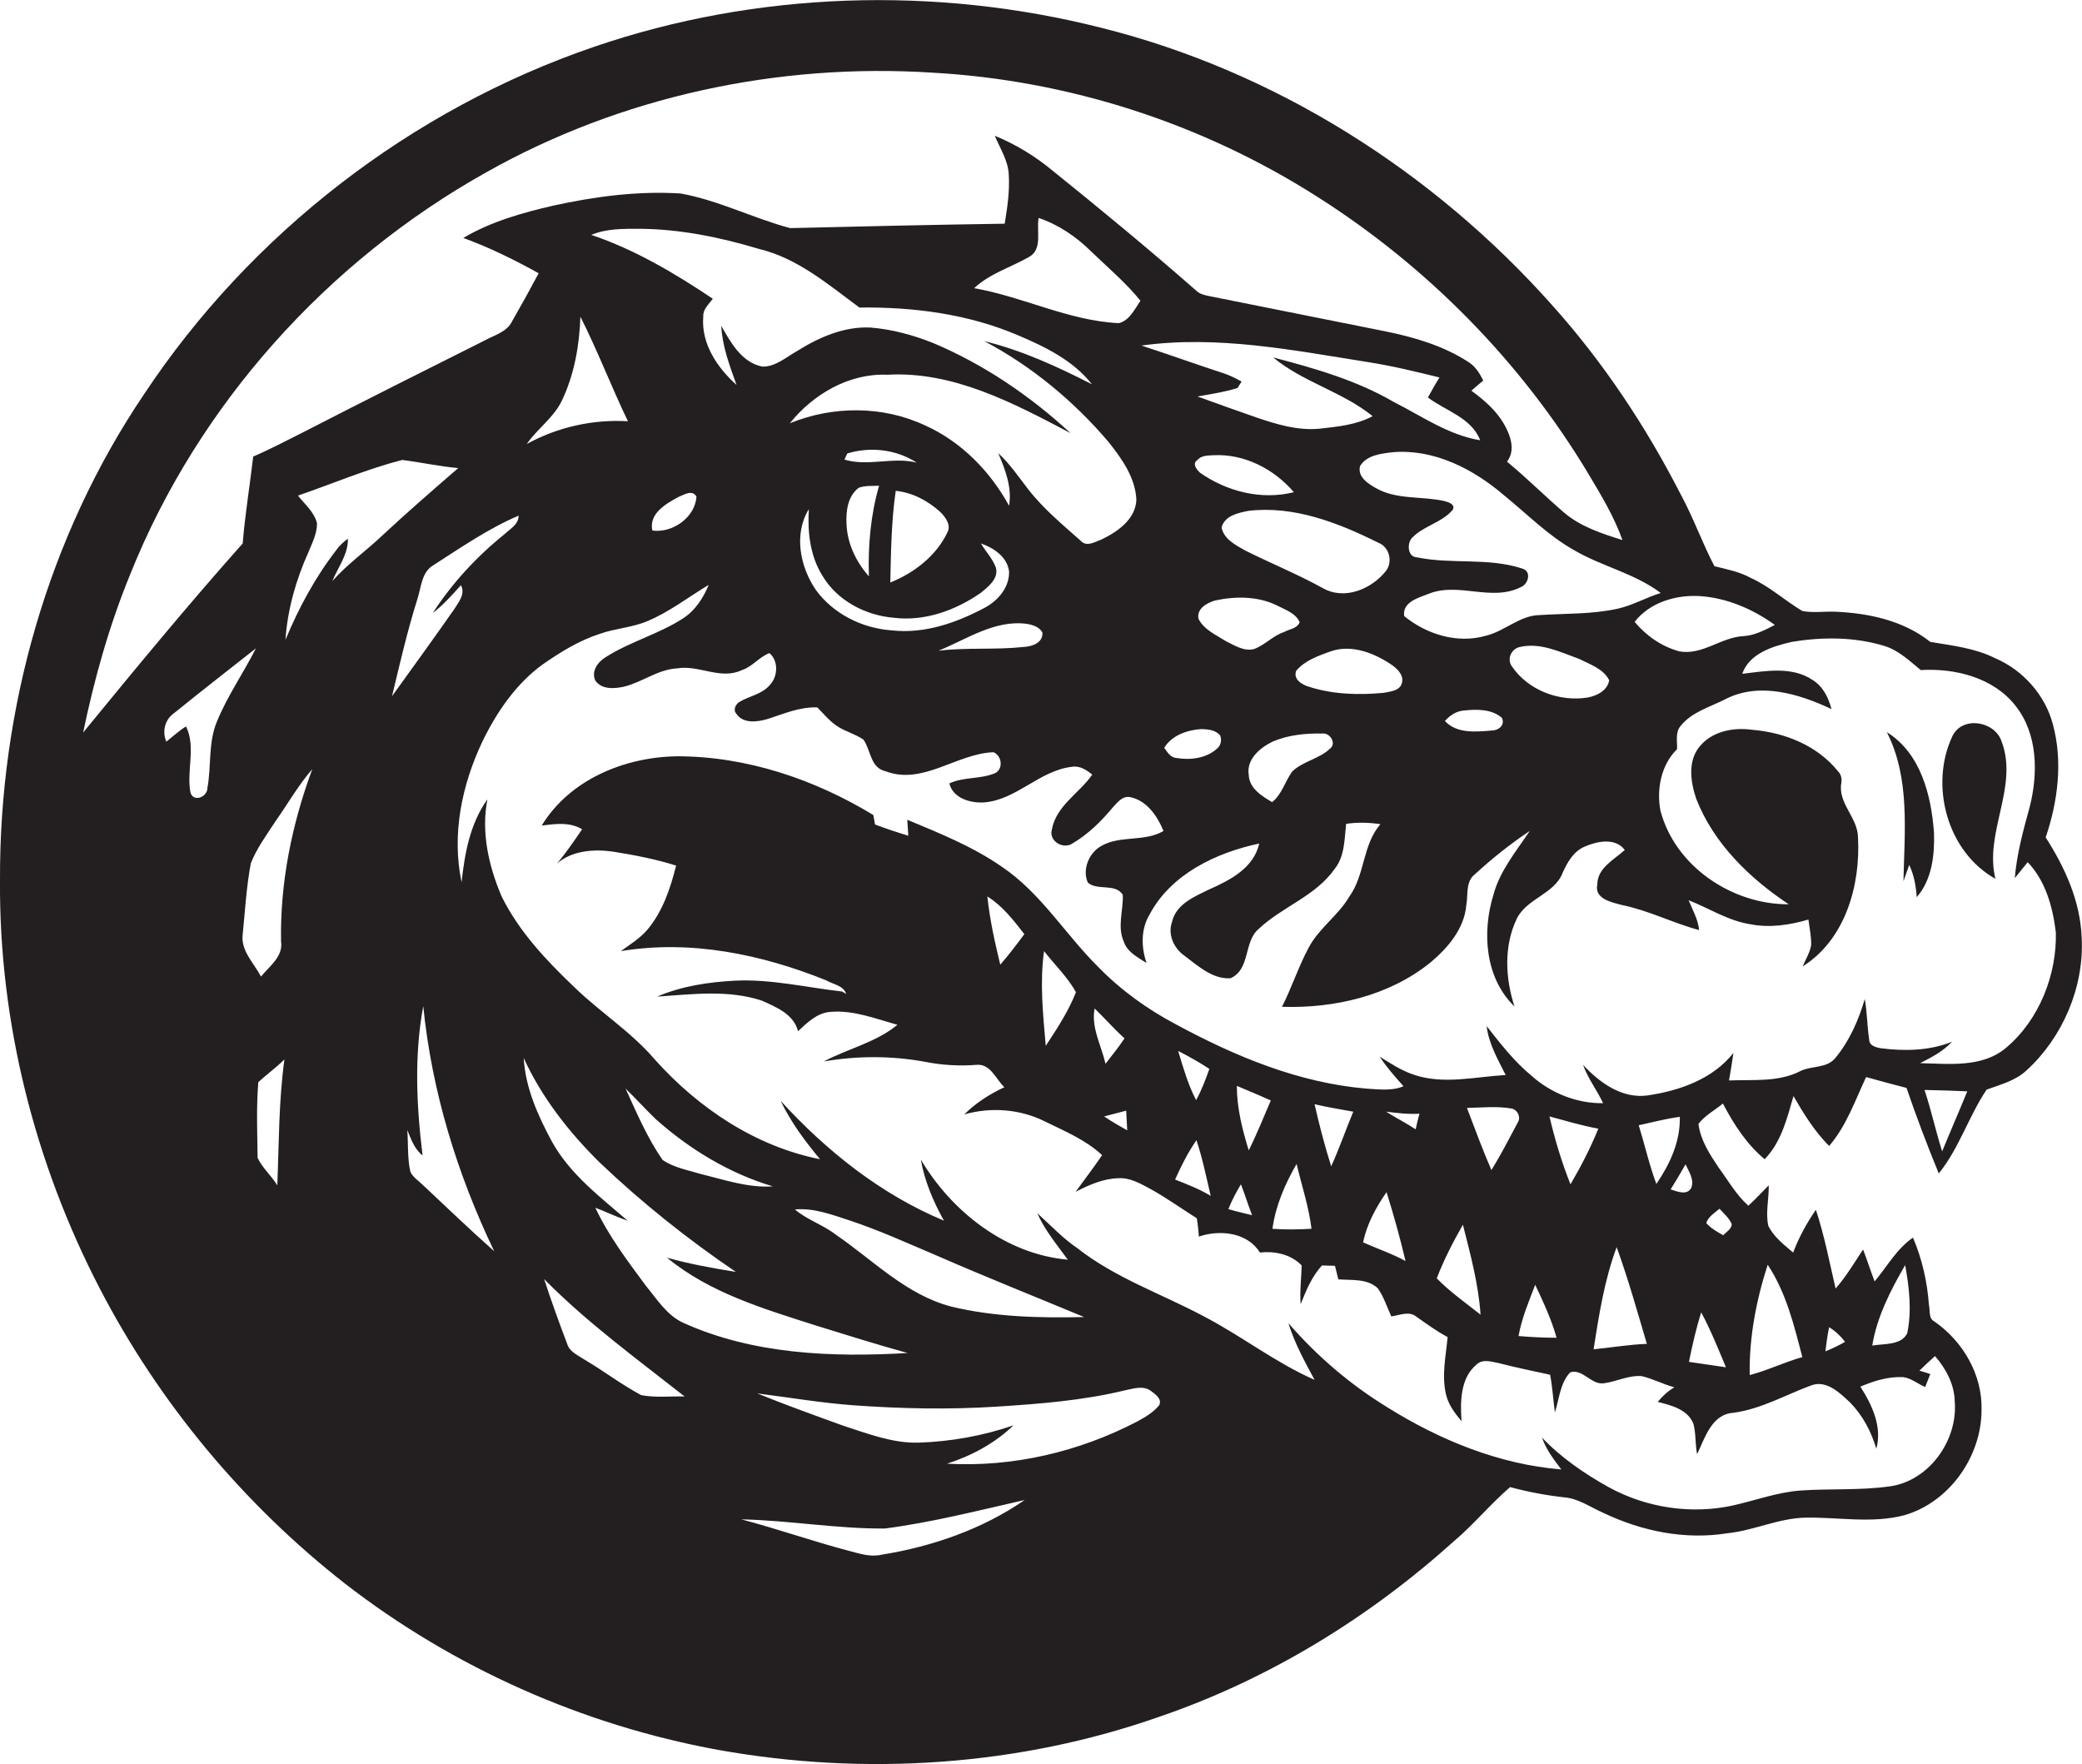 <?xml version="1.0" encoding="utf-8"?>
<!-- Generator: Adobe Illustrator 19.2.0, SVG Export Plug-In . SVG Version: 6.00 Build 0)  -->
<svg version="1.1" id="Layer_1" xmlns="http://www.w3.org/2000/svg" xmlns:xlink="http://www.w3.org/1999/xlink" x="0px" y="0px"
	 viewBox="0 0 613.4 519.7" enable-background="new 0 0 613.4 519.7" xml:space="preserve">
<g>
	<path fill="#231F20" d="M613.3,276.2c-0.4-10.7-4.9-20.6-10.6-29.5c3.6-10.6,5.1-22.4,2.1-33.4c-2.3-8.6-8.8-15.9-17-19.4
		c-6-3-12.6-3.7-19.1-4.8c-7.9-6.3-18.2-8.5-28.2-8.9c-3.2-0.1-6.4,0.4-9.5-0.2c-5.2-3.1-9.7-7.3-15.3-9.8c-3.3-1.8-7-2.5-10.6-3.4
		c-3.6-6.9-6.2-14.3-9.9-21.1c-10.3-20.1-22.9-39.1-38-55.9c-35-39.3-81.5-68.8-132.7-81.6C275.6-4.2,222.9-2.6,175,13.8
		c-53.8,18.4-101.2,55-132.6,102.4C14.1,158.1-0.2,208.9,0,259.3c-0.3,41.7,10.2,83.3,29.4,120.3c17.5,33.7,42.3,63.5,72.2,86.9
		c32,24.8,70,41.7,109.9,49c43.4,7.8,88.9,4.8,130.5-9.9c32-11,61.3-29,86.4-51.6c5.8-4.9,10.7-10.9,16.5-15.9
		c5.2,1.4,10.5,2.4,15.8,3c4.3,0.3,7.8,2.9,11.7,4.6c11.3,5.4,24,8,36.5,6c7.8-0.8,15-4.4,22.9-4.6c9.7-0.2,19.6,1.8,29.2-0.7
		c13.3-3.8,22.8-17.3,22.8-31c0.3-10.4-5.5-20.3-13.9-26.1c-1.8-0.9-1.2-3.3-1.6-4.9c-0.5-6.8-2-13.5-4.7-19.8
		c-4.8,3.3-7.6,8.5-11.3,12.9c-1.2-3.1-2.2-6.3-3.4-9.4c-2.6,3.9-5,8-8.1,11.5c-1.8-7.8-3.3-15.6-5.8-23.2c-2.7,3.9-5,8.1-6.7,12.6
		c-2.7-2.3-5.6-4.5-7.3-7.8c-0.9-3.9,0.2-8,0.1-12c-2,2-3.9,4.1-6,6c-3.6-3.2-6-7.5-8.8-11.3c-2.6-3.9-5.3-8-5.9-12.8
		c1.9-2.5,4.8-4,7.2-6c3.2,6.1,7,12,12.3,16.4c4.9-5,6.6-12,8.5-18.6c3,5.2,6.2,10.4,10.5,14.7c5.1-5.9,7.6-13.3,10.9-20.3
		c4,1.1,7.9,2.2,11.9,3.2c2.9,8.5,6.1,16.9,9.5,25.2c6-7.4,8.8-16.8,14.1-24.7c4.1-1.5,8.5-2.6,11.8-5.7
		C607.6,305.7,614.1,290.9,613.3,276.2z M500.7,175.6c8,0.5,15.7,3.8,22.2,8.5c-2.9,1.5-5.9,3.1-9.2,3.3c-6.6,0.3-12.1,5.7-18.9,4.5
		c-5.2-1.4-9.8-4.6-13.2-8.7C486,177.5,493.7,175.2,500.7,175.6z M476.7,179.3c-7.6,1.7-15.4,1.4-23.1,1.9
		c-5.9,0.1-10.3,4.8-15.9,6.1c-8.3,2.4-17.4-0.4-24-5.8c-0.6-4.2,4.3-5.4,7.3-6.6c8.8-3.5,18.5,2.5,27.2-2c2.1-0.9,3.1-4.6,0.3-5.4
		c-10-3.3-20.8-1.2-31-3.3c-2.7-0.1-3-3.7-1.7-5.5c3.4-3.8,8.9-4.6,12.2-8.5c0.9-1.7-1.4-2.3-2.5-2.6c-6.7-1.5-14.2-0.3-20.3-3.9
		c-2.3-1.3-5.3-3.3-4.5-6.4c2-3.3,6.4-3.7,9.9-4.1c12.1-0.9,23.5,5,32.5,12.7c6.8,5.5,13,11.9,20.7,16.2c8.2,4.8,17.8,6.8,25.5,12.6
		C485,176,481.1,178.3,476.7,179.3z M474.1,200.4c-0.5,3.1-3.7,4.6-6.4,5.1c-8.3,1.3-17.4-2.1-22.2-9.1c-1.7-2.2-0.2-5.3,2.3-5.8
		c6-1.4,11.9,1.5,17.4,3.5C468.4,195.7,472.4,197,474.1,200.4z M439.6,215.2c-4.7,0.4-10.4,1-13.9-2.8c1.5-1.7,3.5-3,5.8-3.1
		c3.7-0.4,8.1-0.4,11,2.2C443.5,213.6,441.5,215.2,439.6,215.2z M436.1,129.7c-9.3-1.5-17.2-7.1-25.5-11.3
		c-11-6.4-23.3-9.9-35.5-13.1c8.8,7.3,20.4,10.1,29.3,17.3c-4.8,2.6-10.4,3.1-15.7,3.7c-6.4,0.6-12.6-1.3-18.5-3.3
		c-5.8-2-11.6-4.1-17.4-6.2c4-0.7,8-1.3,11.8-2.5c0.3-0.5,0.9-1.4,1.2-1.9c-1.8-1-3.6-1.9-5.5-2.5c-8-2.6-16-5.5-24-8.1
		c22.4-3.1,44.8,1.4,66.9,4.9c7,1.1,14,2.8,20.9,4.5c-1.2,1.9-2.3,3.9-3.4,5.9C425.8,121,433.5,123,436.1,129.7z M367.8,150.5
		c13.4-1.6,26.5,3.5,38.3,9.4c3.2,1.2,4.3,5.5,2.3,8.2c-4.2,5.4-12.2,8.8-18.6,5.2c-7.4-4.1-15.3-7.3-22.9-11.1
		c-2.8-1.6-6.3-3.3-7-6.8C360.8,151.9,364.8,151.1,367.8,150.5z M353.6,139.3c-1-0.9-2.5-2.7-0.8-3.8c1.2-1.4,3.2-1.3,4.9-1.4
		c9-0.4,17.7,4.1,23.5,10.9C371.6,147.4,361.5,144.8,353.6,139.3z M353.7,214.8c2,0,4.5,0.2,5.8,1.9c0.5,1.3,0.2,2.9-0.9,3.8
		c-3.1,2.9-7.9,3.5-12,2.8c-1.8-0.1-2.7-1.8-3.6-3C345.2,216.7,349.6,215.1,353.7,214.8z M353.1,182.3c-0.6-3,2.5-4.7,4.9-5.4
		c6.1-1.3,12.8-1.3,18.5,1.6c2.3,1.2,5.3,2.2,6.4,4.8c-0.7,1.9-3,2-4.6,2.9c-3.3,1.1-5.6,3.8-8.8,5c-3,0.8-5.8-1.1-8.3-2.3
		C358.2,187,354.7,185.5,353.1,182.3z M374.9,218.5c4.6-2,9.8-2.5,14.8-2.4c2.2-0.2,4.1,2.9,2.2,4.4c-3.2,3.1-8,3.7-11.2,6.8
		c-2.1,2.9-3,6.7-5.9,9c-3.1-1.8-6.8-4.1-6.9-8.1C367.2,223.7,371.2,220.3,374.9,218.5z M385.6,202.3c-2-0.6-4.7-2.2-3.7-4.7
		c2.5-3,6.5-4.4,10.1-5.7c6-2.1,12.4,0.3,17.5,3.6c1.8,1.2,4,3,3.6,5.4c-0.4,2.6-3.4,2.8-5.4,3.2
		C400.4,204.8,392.7,204.6,385.6,202.3z M24.5,215.8c3.3-15.9,7.7-31.6,13.9-46.7c20-49.9,58-92.1,104.8-118.3
		c39.7-22.4,86-32.3,131.4-29.4c40.1,2.2,79.5,14.9,113.4,36.5c32.5,20.6,60.3,48.8,80.1,81.9c3.7,6.2,7.5,12.5,9.9,19.3
		c-6-1.9-12.3-3.9-17.2-8.1c-5.7-4.9-11-10.2-16.8-15c2.6-3.4,1-7.8-0.9-11.1c-2.3-4-5.9-7.1-9.6-9.8c1.1-1,2.3-2,3.5-3
		c-1.1-2.2-2.4-4.3-4.6-5.6c-7.3-4.7-15.9-7.2-24.3-8.9c-17.2-3.4-34.3-6.9-51.5-10.3c-1.5-0.3-3.1-0.6-4.2-1.7
		c-13.9-12.2-28.1-23.9-42.5-35.5c-5.1-4.2-10.7-7.6-16.8-10.1c1.5,3.7,3.9,7.2,4.1,11.4c0.3,4.9-0.4,9.7-1.2,14.5
		c-21.1,0.3-42.1,0.8-63.2,1.3c-10.9-2.9-21.1-8.2-32.3-10.2c-12.6-0.8-25.3,0.9-37.6,3.6c-9.1,2.1-18.3,4.7-26.4,9.5
		c7.7,2.8,15,6.4,22.2,10.4c-2.5,4.7-5.1,9.4-7.8,14.1c-1.5,3.2-5.2,4.1-8.1,5.7c-17.8,8.9-35.5,17.8-53.2,26.9
		c-5,2.5-9.9,5.1-15,7.3c-1,8.6-2.4,17-3.1,25.6C55.3,178.3,39.9,197,24.5,215.8z M242.3,169.6c4.4,7.4,12.7,11.7,21.1,12.4
		c9.1,1.1,18.1-2.2,25.5-7.3c2.2-1.8,5.4-4.2,4.5-7.5c-1-2.7-3-4.7-4.4-7.1c3.8,1.3,7.8,4,8.3,8.3c0.1,4.6-3.2,8.5-7.1,10.6
		c-8.4,4.5-17.9,7.8-27.5,6.7c-8.7-0.6-17.3-4.9-22.4-12c-4.6-6.8-6.5-16.4-2-23.7C237.9,156.6,238.6,163.7,242.3,169.6z
		 M248.8,135.4c0.2-0.5,0.6-1.4,0.8-1.8c6.9-2.1,14.5-1.2,20.5,2.7C263.1,134.5,255.8,137.5,248.8,135.4z M277.1,150.9
		c1.5,1.5,3.2,3.8,2,6c-3.3,6.9-9.8,11.9-16.8,14.7c0.2-9,0.3-18.1,1.6-27C268.8,145.1,273.4,147.5,277.1,150.9z M256,169.8
		c-3.8-4.3-6.4-9.7-6.6-15.5c-0.2-3.8,0.4-8.2,3.6-10.6c1.9-0.7,4-0.5,6-0.6C256.5,151.7,255.7,160.8,256,169.8z M302.6,183.8
		c1.7,0.3,3.6,0.9,4.5,2.5c0.3,3.1-3.1,4.2-5.6,4.3c-8.3,0.9-16.7,0.1-25,1.1C284.9,188.3,293.1,182.5,302.6,183.8z M302.9,144.1
		c-2.8-3.6-5.4-7.5-8.8-10.6c2.1,4.9,4.1,10.1,3.2,15.5c-5.6-10.2-14.1-18.9-24.8-23.7c-12.4-5.8-27.1-5.8-39.8-0.6
		c6.9-8.6,17.5-14.8,28.8-14.3c19.4-1.1,37.2,8.4,53.9,17.2c-11.9-11-25.6-20.3-40.6-26.6c-5.8-2.3-12-4-18.3-4.5
		c-7.8-0.4-15.3,2.9-21.8,7c-3.2,1.8-6.3,4.6-10.1,4.5c-6.1-1.2-9.3-7.1-12.1-12c0.3,6.1,2.5,11.8,4.5,17.4
		c-5.7-5.1-10.5-12.2-9.8-20.2c-0.1-2.2,1.7-3.6,2.8-5.2c-11.2-7.5-23-14.5-35.8-18.8c4.5-1.9,9.5-1.8,14.4-1.8
		c11.8,0.1,23.6,2.5,34.9,5.9c11.4,2.7,20.5,10.5,29.7,17.3c15.9-0.2,32.1,1.9,46.8,8.2c8,3.4,16.2,7.4,21.7,14.4
		c-10.2-5.2-20.6-10-31.7-12.7c14,7.4,26.4,17.7,36.6,29.7c3.9,4.9,7.9,10.5,8.2,17c-0.2,5.8-5.6,9.5-10.4,11.8
		c-1.8,0.6-4.2,2.2-5.9,0.4C313.1,154.6,307.4,149.9,302.9,144.1z M205.2,146.3c-0.4,6.1-7,10.8-13,10c-1.1-5,4-7.9,7.7-9.9
		C201.5,145.8,203.9,144.1,205.2,146.3z M185,124.1c-10.3-0.6-20.7,1.7-29.8,6.7c3.1-4.5,7.9-7.7,10.3-12.7
		c3.7-7.7,5.2-16.3,5.5-24.8C176.1,103.4,180.1,113.9,185,124.1z M329.6,95.2c-14.8-0.7-28.2-7.8-42.6-10.3c4.6-4.3,10.7-6.1,16-9.1
		c4.3-2.2,2.3-7.7,3-11.6c5.9,2,11.2,5.6,15.6,10c4.9,4.7,10.1,9.1,14.4,14.4C334.3,91.1,332.7,94.5,329.6,95.2z M61.1,232.2
		c0,2.6-4.2,4.3-5,1.2c-1.2-6.4,1.7-13.4-1.3-19.4c-2.1,1.3-3.9,3-5.8,4.5c-1.3-3.1-0.4-6.6,2.4-8.5c7.9-6.4,16-12.7,24-19
		c-3.7,7.3-8.4,14-11.5,21.6C61.3,218.8,62.3,225.7,61.1,232.2z M81.7,349.2c-1.7-2.8-4.4-5.1-5.8-8.1c-0.1-7.4-0.4-14.9,0.2-22.3
		c2.5-2.3,5.3-4.3,7.7-6.7C82.1,324.4,82.2,336.9,81.7,349.2z M82.8,277.3c0.7,4.5-3.4,7.3-5.9,10.4c-2.1-4-6-7.6-5.4-12.4
		c0.7-7,1.1-14.1,2.4-21c1.8-4.5,4.7-8.4,7.3-12.4c3.6-5.1,6.7-10.6,10.8-15.3C86,242.8,82.5,260,82.8,277.3z M97.9,171.2
		c1.7-4.1,4.7-7.9,4.6-12.5c-1.2,0.9-2.4,1.9-3.3,3.2c-6.3,8.1-11.2,17.2-15.1,26.6c0.6-8.9,3.1-17.7,6.8-25.9
		c1.1-2.7,2.5-5.4,2.5-8.4c-0.8-3.4-3.6-5.6-5.6-8.2c10.2-3.5,20.2-7.8,30.7-10.5c5.5,0.7,11,1.9,16.5,2.4c-7.5,6.5-15,13-22.2,19.7
		C108,162.2,102.4,166.1,97.9,171.2z M123,176.4c1.1-3.4,1.2-7.9,4.7-9.9c8.1-5.2,16.2-10.8,25.1-14.6c0,2.6-2.5,3.9-4.2,5.5
		c-8.2,6.6-15.4,14.4-21.1,23.2c3.1-2.4,5.7-5.3,8.3-8.2c1.4,2.6-0.7,5-2,7.1c-6,8.6-12.2,17.1-18.3,25.6
		C117.8,195.5,120,185.9,123,176.4z M124.7,349.2c-1.3-1.3-3-2.3-3.8-4c-0.9-4-0.6-8.2-0.9-12.3c1.1,2.7,2.1,5.6,4.5,7.5
		c-1.8-14.6-2.5-29.5,0.2-44c2.5,25.1,10,49.5,20.9,72.2C138.5,362.3,131.6,355.7,124.7,349.2z M188.9,411
		c-5.8-3.1-11-7.1-16.6-10.4c-1.9-1.3-4.5-2.3-5.2-4.7c-2.4-6.3-4.7-12.7-6.8-19.1c12.6,12.8,27.3,23.5,41.4,34.6
		C197.4,411.3,193.1,411.8,188.9,411z M201.3,389.7c-4.8-2.2-7.7-6.9-11-10.9c-5.4-7.3-11-14.7-14.9-23c3.2,1.2,6.2,2.7,9.5,3.8
		c-8.1-7-17-13.7-22.3-23.3c-4.1-7.6-7.8-15.8-8.3-24.6c5.3,11.6,13.3,21.8,22.3,30.7c12.5,11.9,25.9,22.6,40.2,32.3
		c-6.8-1.1-13.6-2.3-20.3-4.2c12.6,10.4,28.6,15.1,43.9,20c9,2.8,18,5.6,27,8.1C245.1,399.9,221.9,399,201.3,389.7z M184.3,320.7
		c3,2.9,5.9,6.1,8.9,9c10,8.9,21.7,16,34.5,19.8c-7.2,0.5-14.1-1.9-21.1-3.6c-3.9-1.2-8.1-1.9-11.4-4.2
		C190.7,335.2,187.6,327.9,184.3,320.7z M234.2,356.3c5.7-0.5,11,1.6,16.3,3.3c8.7,2.9,17,6.7,25.5,10.3c14.4,6.3,29,12.1,43.4,18.1
		c-13.1,0.3-26.4,0-39.2-3.1c-13.3-3.5-23-13.7-34-21.2C242.5,360.8,237.8,359.4,234.2,356.3z M259.8,458c-3.3,0.8-6.5-0.3-9.6-1.1
		c-10.7-2.8-21.1-6.5-31.8-9.3c14.1,0.3,28.1,2.8,42.3,2.7c13.9-1.8,27.5-5.3,41.2-8.4C289.4,450.5,274.7,455.6,259.8,458z
		 M341.5,414c-1.7,2.1-4.1,3.5-6.5,4.8c-17.1,8.9-36.6,13.5-56,12.4c7.2-2.3,14.1-6,19.6-11.3c-9,3.1-18.5,4.8-28,5.1
		c-7.6,0.2-14.8-2.6-21.9-4.9c-8.6-3.1-17.2-6.2-25.6-9.6c9.5,1.2,18.9,2.8,28.4,3.5c14,1,28,1.3,42,0.4c12.7-0.8,25.5-1.8,37.9-4.8
		c2.5-0.5,5.3-1.5,7.6,0.1C340.3,410.7,342.5,412.1,341.5,414z M561.3,372.7c1.2,6.6,2,13.5,0.6,20.1c-1.8,3.6-6.9,3-10.3,3.6
		C553,387.9,557,380.1,561.3,372.7z M538.9,391c1.8,1.1,3.4,2.6,4.7,4.3c-1.9,1.1-3.8,2-5.8,2.8C538.1,395.7,538.4,393.3,538.9,391z
		 M520.8,372.6c5.4,8.1,7.8,17.9,10.2,27.2c-5.3,1.5-10.2,3.9-15.5,5.3C515.3,394.1,517.4,383.1,520.8,372.6z M506.6,356.1
		c1.3,1.4,2.8,2.7,3.6,4.5c0,1.5-1.6,2.3-2.5,3.3c-1.8-1-3.6-2-5-3.6C503.3,358.4,505.2,357.3,506.6,356.1z M501.2,386.6
		c2.8,5.2,5,10.7,7.3,16.2c-3.7-0.5-7.3-1.1-10.9-1.6C498.6,396.3,499.7,391.4,501.2,386.6z M432.2,326.4c4.4-0.1,8.9-0.6,13.3,0.2
		c1.7,0.5,2.7,2.6,1.6,4.2c-2.5,4.7-4.9,9.4-7.7,13.9C436.8,338.7,434.5,332.5,432.2,326.4z M436.2,387.3c-4.4-3.5-9-6.7-12.9-10.7
		c2.1-5.5,4.8-10.7,7.7-15.8C433.2,369.5,435.6,378.3,436.2,387.3z M452.3,378.5c2.4,5.1,4.8,10.2,6.3,15.6c-3.8,0-7.5-0.2-11.2-0.5
		C448.3,388.4,450.4,383.5,452.3,378.5z M456.5,328.9c4.8,1.3,9.5,2.7,14.4,3.6c-2.3,5.7-5.1,11.1-8.2,16.4
		C460.1,342.4,458.1,335.7,456.5,328.9z M476.3,367.4c3.4,9.4,6.1,19,8.9,28.5c-5.3,0.2-10.5,1.1-15.7,1.6
		C471.1,387.3,472.7,377.1,476.3,367.4z M482.8,331.5c4-0.9,8-1.9,12.1-2.5c0.2,7.3-2.9,13.9-6.9,19.8
		C485.9,343.2,484.6,337.3,482.8,331.5z M496.6,343c1,2.2,2.6,4.5,1.7,6.9c-1.2,2.4-4.2,1.1-6.1,0.5
		C493.7,348,495.2,345.5,496.6,343z M572.2,339.2c-1.9-6-3.2-12.1-5.2-18.1c4.2,0.1,8.4,0.2,12.6,0.4
		C577.2,327.4,574.6,333.3,572.2,339.2z M591,308.7c-7,5.9-16.8,4.7-25.3,4.5c3.4-1.7,6.8-3.5,9.4-6.3c-6.7,2.7-14.1,2.8-21.1,1.9
		c-1.4-0.3-3.2-0.7-3.3-2.5c-0.6-4-0.6-8.1-1.3-12c-1.8,6.2-4.5,12.3-8.6,17.3c-2.5,3.2-7,2.3-10.3,3.9c-6.5,3.4-14.1,2.5-21.1,2.8
		c0.5-2.7,0.9-5.4,1.3-8.1c-6.1,7.7-15.8,11.1-25.2,12.5c-7.6,1.1-14.3-3.8-19.1-9c1.4,4,4.1,7.4,5.9,11.3c-7.8,0.1-15.4-3-21.1-8.1
		c-5.1-4.2-9.1-9.4-13.2-14.6c0.6,5.2,3.3,9.8,5.6,14.4c-9,0.5-18.3,2.9-27.1-0.1c-3.6-1.2-6.8-3.3-10-5.3c2,3.1,4.5,5.9,7,8.7
		c-3.5,1.5-7.4,0.9-11,0.7c-19.9-1.7-38.6-9.5-56-18.9c-8.5-4.5-16.3-10.1-23-17c-9.7-9.6-16.9-21.8-28.4-29.5
		c-8.5-5.9-18.2-9.8-27.8-13.8c0.1,1.5,0.2,3.1,0.3,4.7c-3.3-1-6.6-2.1-9.8-3.3c-0.1-0.7-0.4-2.1-0.5-2.8
		c-17.3-10.5-37.3-17.3-57.8-17.3c-15.4,0.2-31.6,6.8-39.9,20.4c4-0.5,8.3-1.1,11.9,1.1c-2.4,3.5-4.7,6.9-7.4,10.1
		c4.5-3.9,11-4.3,16.6-3.5c6.2,1,12.5,2.2,18.5,4.1c-1.7,6.7-3.9,13.4-8.4,18.8c-2.2,2.6-5.1,4.4-7.9,6.4
		c20.5-3.4,41.4,0.9,60.5,8.6c2,1.2,5.1,1.5,5.9,4l-1.2-0.7c-10.5-1.2-20.9-3.7-31.5-3.2c-7.8,0.4-15.8,1.6-23,4.7
		c10.3-0.7,21-2.1,30.9,1.2c4.2,1.9,9.4,4,10.6,9c2.7-2.5,5.6-5.4,9.5-5.7c6.8-0.6,13.3,2,19.8,3.8c-6.3,5.2-14.5,7-21.7,10.8
		c9.9-1.7,20-1.7,29.8,0.1c5,1,10.1,1.3,15.2,0.9c4.1-0.4,5.7,4.2,8.2,6.6c-4.3,2-8.4,4.6-11.8,8c7.8-2.2,16.3-1.6,23.6,2
		c5.9,2.9,12.2,5.5,17,10c-2.5,3.7-5.2,7.2-7.8,10.8c3.9-2,8.1-3.9,12.6-4c3.5-0.2,6.5,1.6,9.5,3.2c4.7,2.6,9,5.7,13.6,8.6
		c0.3,1.8,0.5,3.6,0.6,5.4c6.1-2.1,14.3-1.3,18,4.7c4.4-0.5,9.1,0.5,12.3,3.8c-0.1,3.8-0.6,7.6-0.3,11.4c1.6-4,3.3-8.2,6.3-11.4
		c1.3,0,2.6,0.1,3.8,0.1c0.3,1.3,0.7,2.6,1,4c3.9,0.3,8.5-0.3,11.6,2.6c1.8,2.5,2.7,5.5,4,8.3c2.4-0.3,5.2-1.7,7.4,0.1
		c3,2.1,6,4.3,9.2,6c-0.5,5.5-1.8,11.2-0.5,16.8c0.7,3.1,2.6,5.6,4.6,8c-0.4-5.7-0.4-12.7,4.4-16.7c1.9-1.8,4.5-0.8,6.7-0.4
		c5,1.3,10,2.3,15,3.4c0.7,3.7,0.9,7.4,1.4,11.1c1.3-4,1.5-8.6,4.5-11.8c3.7-1.2,6.2,3.8,10,3.2c3.7-0.5,7.2-2.4,11.1-2.1
		c3.3,0.8,6.3,2.4,9.6,3.3c-1.9,1.1-3.5,2.6-4.9,4.3c4,1,8.8,2.2,10.5,6.4c0.8,2.9,0.5,6,1.1,9c2.3-4.8,4.3-11.8,10.7-12.2
		c8.2-1.1,15.4-5.3,23-8.1c4.5-1.6,8.4,2.3,11.4,5.1c3.7,3.8,6.2,8.5,7.7,13.6c1.8-6.5-1.3-13-4.7-18.3c4-1.7,8.2-3,12.6-2.8
		c2.4,0.3,4.3,2,6.5,2.9c0.5-1.3,1-2.5,1.5-3.8c-0.8-0.3-2.4-0.8-3.2-1c1.5-1.5,3-2.9,4.6-4.3c3.2,3.7,5.7,8.3,5.8,13.3
		c1,11.5-7.6,23.6-19.3,25.1c-8.6,1.2-17.4,0.6-26.1,1.2c-6.8,0.5-13.3,2.9-19.9,4.4c-12.3,2.7-25.5,0.7-36.5-5.3
		c-7.2-4-14.1-8.7-19.8-14.7c1.2,3.5,3.5,6.5,5.7,9.4c-18.4-1.5-35.9-8.7-51.4-18.4c-10.9-6.7-20.6-15-29-24.7
		c1.8,5.9,4.8,11.3,7.7,16.7c-11.6-5.1-21.6-13-32.8-18.8c-12.4-6.6-25.9-11.2-37.1-20c-4.3-2.9-7.9-6.8-11.8-10.3
		c2.2,5,5.8,9.3,9,13.7c-18.2-1.6-34.2-14.1-43.3-29.5c1.1,6.4,3.7,12.4,6.8,18c-18.5-7.7-34.6-20.5-48.1-35.3
		c3,6.3,7.2,11.9,11.6,17.2c-19.1-3.8-35.9-15.1-48.7-29.4c-6.9-8.1-16.1-13.9-23.7-21.3c-8.3-7.9-16.3-16.4-21.4-26.7
		c-3.8-8.9-6.1-18.9-4.2-28.6c-5.1,7.1-6.7,15.9-7.6,24.4c-3-14.1,0.1-28.8,6.2-41.6c4.2-8.6,9.8-16.8,17.6-22.5
		c5.3-3.7,10.8-7.1,17-9.1c4.5-1.6,9.4-1.8,13.9-3.7c6.5-2.7,12.1-7.1,18.1-10.7c-1.6,3.9-4,7.6-7.6,9.9
		c-7.1,4.6-15.5,6.8-22.6,11.3c-2.4,1.4-4.5,4.2-3.2,7c1.9,2.7,5.6,2.4,8.4,1.8c5.4-1.3,10-5.1,15.7-5.4c6.4-1.1,12.8,3.5,19.1,0.5
		c3.1-1,5.1-3.9,8.1-5c2.7,2.3,2.5,6.8,0.2,9.3c-2.3,2.8-6,3.3-8.9,5c-1.2,0.6-2.1,2.4-1.1,3.5c2,3.1,6.3,2.5,9.3,1.6
		c4.7-1.5,9.4-3.6,14.6-3.4c2,2,3.8,4.3,6.3,5.8c2.3,1.4,5,2.1,7.3,3.7c2.2,3.1,2,8.3,6.5,9.3c11,4.2,20.9-5.2,31.8-5.6
		c2.5,1,3,5,0.4,6.2c-4.3,1.8-9.2,1-13.4,3c1.1,4.4,6.2,5.8,10.1,5.6c9.7-0.7,16.4-9.4,26-10.5c2.3-0.4,4.3,0.9,6,2.3
		c-3.8,5.5-10.6,9.1-11.9,16.2c-0.9,3.2,2.9,5.7,5.7,4.3c4.9-2.8,8.9-6.8,12.4-11c1.3-1.4,2.7-3.2,4.8-2.9c5,0.9,8.2,5.6,10,10
		c-5.6,3.3-12.7,1.2-18.3,4.4c-3.7,2-5.7,7-4,10.8c2.8,2.5,8.1,0.1,10.3,3.6c0.2,4.6-1.7,9.4,0.3,13.8c1,3.1,4.1,4.6,6.7,6.3
		c-1.6-4.7-1.7-10,0.9-14.3c6.3-11.9,19.6-18.2,32.3-20.9c-1.6,7.2-8.6,10.8-14.7,13.5c-4.3,2.1-9.8,4.3-11,9.6
		c-1.3,3.7,0.5,7.7,3.6,9.9c4,3,8.3,7,13.6,6.7c6-2.6,3.8-10.8,8.4-14.6c6.9-6.5,16.7-9.6,22.3-17.6c3-3.7,2.9-8.8,3.4-13.3
		c3.4-0.5,6.8-0.4,10.1,0.1c-5.3,6.1-4.5,14.9-9.2,21.4c-3.3,5.6-9,9.3-12,15.1c-3,5.6-4.9,11.6-7.8,17.3
		c15.4,0.5,31.6-3.2,43.8-13.1c5.1-4.3,9.9-9.9,10.5-16.8c0.6-3.1-0.3-7,2.6-9.2c5-4.6,10.4-8.9,16.1-12.7c-4,6-8.8,11.7-10.7,18.8
		c-3.4,11-2.5,24.5,6.2,32.9c-2.7-8.3-3.2-17.8,0.7-25.9c3-6,11.1-7.2,13.5-13.5c1.4-3.1,3.2-6.3,6.5-7.7c3.7-1.6,9-2.7,11.8,1
		c-3.2,2.9-8.1,5.3-8.1,10.2c-0.9,4.2,4.2,5.2,7.2,6c7.9,1.6,15,5.3,22.8,7.4c-0.3-3.1-1.9-5.9-3.1-8.8c6.1,2.4,11.7,6.1,18.3,7.1
		c5.7,1.1,11.5,0.2,17-1.4c0.3,2.5,0.9,5,0.8,7.6c-0.4,2.2-1.6,4.1-2.5,6.2c12.6-7.9,17.1-24,16.3-38.1c-0.1-5.8-6-10-4.9-16
		c0.2-1.3-0.1-2.5-1-3.4c-6.1-7.6-15.7-11.4-25.2-12.2c-5.6-0.8-12,0.4-15.7,5.1c-3.4,4.3-2.5,10.3-0.9,15.1
		c5.1,13.2,15.7,23.5,27.3,31.2c-16.7,0.1-33.5-11.2-37.8-27.6c-1.2-6.3,0.2-13.5,4.9-18.1c0.1-2.3-0.6-5,1.1-6.9
		c3.3-4.1,8.6-5.5,13.1-7.8c10-5.2,21.8-1.6,31.3,2.9c-0.9-3.4-2.5-6.7-5.6-8.6c-6.1-4.1-13.9-2.6-20.7-1.8c2.1-6,8.9-8.1,14.6-9.4
		c9-1.5,18.5-1.5,27.3,1.2c4.2,1.3,7.4,4.4,10.7,7.1c10.1-0.6,21.4,2.2,27.9,10.5c6.6,8.3,6.7,19.9,4.2,29.8
		c-1.9,6.9-3.8,13.8-4.4,21c1.3-1.6,2.5-3.1,3.8-4.7c5.3,5.5,7.4,13.3,8.3,20.7C606,287,600.9,300.4,591,308.7z M408.4,327.5
		c3.2,0.4,6.5,0.8,9.8,0.6c-0.4,1.5-0.8,3-1.1,4.6C414.2,330.8,411.2,329.3,408.4,327.5z M414.1,371.5c-4-2.2-8.3-3.6-12.5-5.5
		c1.1-5.4,3.8-10.3,6.9-14.8C410.6,357.9,412.5,364.7,414.1,371.5z M398.7,327.5c-2.2,5.3-4.1,10.8-6.5,16.1
		c-1.9-6-3.5-12.1-4.9-18.3C391.1,326.2,394.9,326.8,398.7,327.5z M386.4,362c-3.8,0.2-7.7,0.3-11.5,0c0.9-6.8,3.7-13.2,7.1-19.1
		C383.5,349.2,385.6,355.5,386.4,362z M367.9,338.9c-1.9-6.2-3.5-12.5-3.5-19c3.3,1.4,6.7,2.8,10,4.3
		C372.3,329.1,370.3,334.1,367.9,338.9z M368.9,358c-2.3-0.6-4.7-1.1-7-1.8c1-2.5,2.3-5,3.7-7.3C366.8,351.9,367.7,355,368.9,358z
		 M352.5,335.9c1.8,5.4,2.9,10.9,4.2,16.4c-3.3-2-6.9-3.4-10.5-4.8C348,343.5,350,339.5,352.5,335.9z M347.1,309.6
		c3.1,1.6,6.2,3.3,9.2,5.3c-1.1,3.1-2.3,6.3-3.9,9.2C350,319.5,348.6,314.5,347.1,309.6z M331.8,327.2c0.1,1.9,0.2,3.9,0.3,5.8
		c-2.3-1.3-4.6-2.6-6.8-4.1C327.5,328.3,329.6,327.8,331.8,327.2z M322.5,297.1c3,2.9,5.7,6,8.8,8.8c-1.7,2.6-3.7,5-5.6,7.5
		C324.5,308,321.4,302.7,322.5,297.1z M317,292.3c-2.2,5.6-5.6,10.8-8.9,15.8c-0.8-9.3-1.8-18.6-0.5-27.9
		C310.7,284.2,314.5,287.8,317,292.3z M301.8,275.2c-2.3,3.1-4.6,6.1-7.1,9c-1.6-6.6-3.1-13.3-3.8-20.1
		C295.4,266.9,298.6,271.1,301.8,275.2z"/>
	<path fill="#231F20" d="M575.2,216.9c-6.8,14.5-1.5,34.1,12.7,42c-3.4-13.6,6.9-27.1,1.8-40.5C587.7,212.4,578.1,210.8,575.2,216.9
		z"/>
	<path fill="#231F20" d="M555.9,215.7c6.9,13.5,5.2,29.2,4.9,43.9c0.6-1.6,1.1-3.2,1.7-4.8c1.4,3,2,6.2,2.2,9.5
		c4.5-5.1,5.3-12.4,5.1-18.9C569,234.3,565.9,221.9,555.9,215.7z"/>
</g>
</svg>
